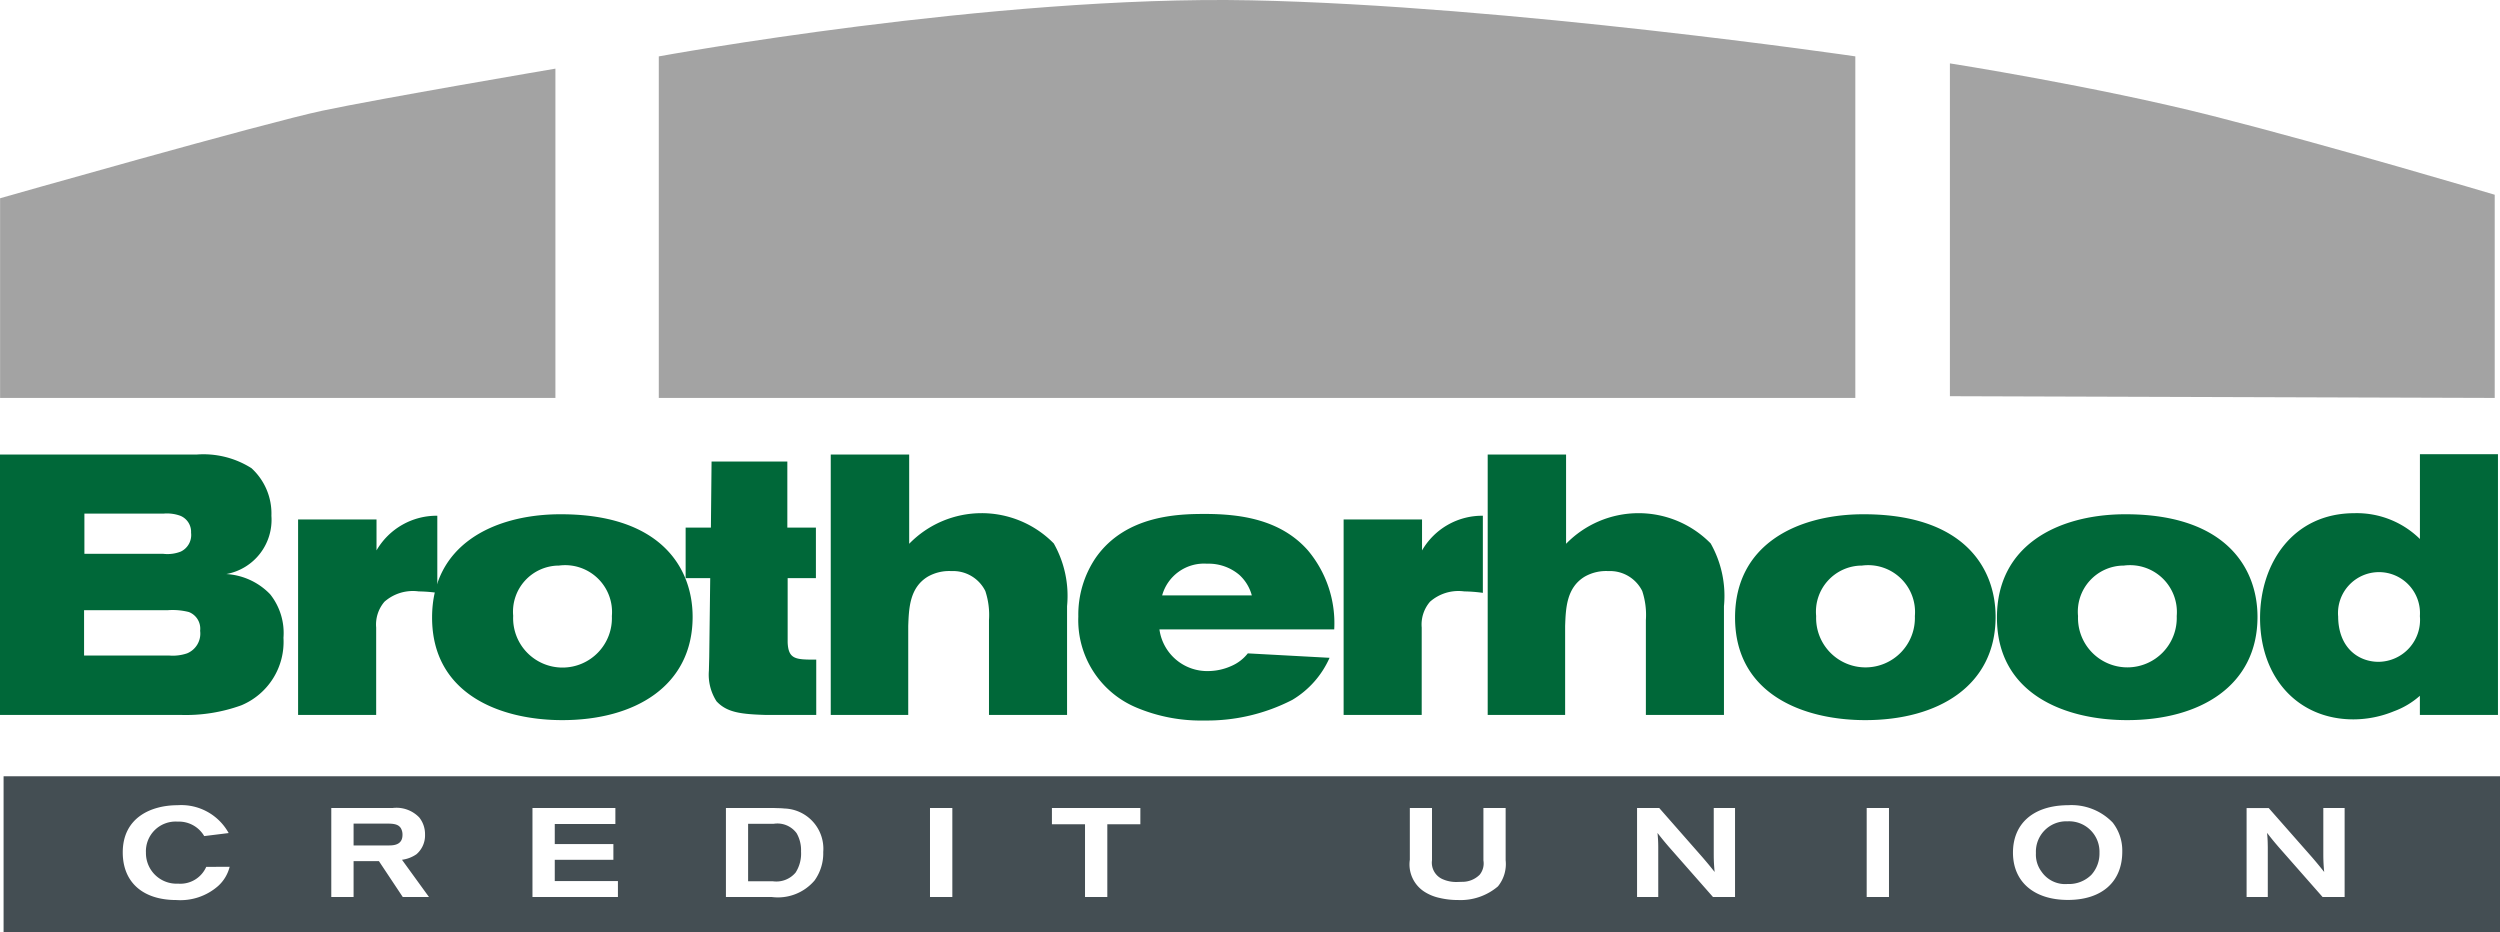 <svg xmlns="http://www.w3.org/2000/svg" width="172.893" height="64.468" viewBox="0 0 172.893 64.468">
  <g id="Group_12876" data-name="Group 12876" transform="translate(0 0)">
    <g id="logo" transform="translate(0 0)">
      <path id="Path_18298" data-name="Path 18298" d="M.006,13.711S18.3,8.5,22.3,7.654,38.411,4.747,38.411,4.747V27.521H.006Z" transform="translate(0 0)" fill="#a3a3a3"/>
      <path id="Path_18299" data-name="Path 18299" d="M45.56,27.521V3.9S68.7-.342,86.509.022s41.8,3.876,41.8,3.876V27.52H45.56Z" transform="translate(0 0)" fill="#a3a3a3"/>
      <path id="Path_18300" data-name="Path 18300" d="M134.85,27.4V4.383s10.056,1.575,18.172,3.634,19.506,5.451,19.506,5.451V27.52Z" transform="translate(0 0)" fill="#a3a3a3"/>
      <path id="Subtraction_5" data-name="Subtraction 5" d="M172.645,10.782H0V0H172.645V10.781ZM97.252,2.194V5.77a2.246,2.246,0,0,0,.978,2.194,3.156,3.156,0,0,0,1.062.444,5.5,5.5,0,0,0,1.3.149,3.981,3.981,0,0,0,2.753-.943,2.446,2.446,0,0,0,.533-1.81V2.194h-1.537V5.82a1.236,1.236,0,0,1-.263.992,1.7,1.7,0,0,1-1.2.487h-.018c-.107,0-.229.01-.349.01A2.3,2.3,0,0,1,99.485,7.1a1.245,1.245,0,0,1-.7-1.293V2.194ZM12.035,2C10.2,2,8.241,2.858,8.241,5.263c0,2.063,1.386,3.295,3.707,3.295a3.95,3.95,0,0,0,2.886-.968,2.653,2.653,0,0,0,.8-1.333l-1.623.008,0,.007a1.956,1.956,0,0,1-1.94,1.153A2.118,2.118,0,0,1,9.845,5.281a2.053,2.053,0,0,1,2.19-2.146,2.03,2.03,0,0,1,1.84,1l1.691-.209A3.744,3.744,0,0,0,12.035,2ZM142.766,2c-.089,0-.177,0-.261.006-2.218.1-3.542,1.32-3.542,3.276,0,2.016,1.457,3.269,3.8,3.269s3.759-1.248,3.759-3.339a3.141,3.141,0,0,0-.664-2.014A3.949,3.949,0,0,0,142.766,2ZM24.205,5.869h1.753l1.648,2.479h1.813L27.552,5.774a2.3,2.3,0,0,0,1-.382,1.717,1.717,0,0,0,.594-1.36,1.848,1.848,0,0,0-.4-1.185A2.182,2.182,0,0,0,26.9,2.194H22.663V8.349h1.542V5.87ZM156.534,3.91l0,0c.334.432.462.586.789.968l3.051,3.469H161.9V2.194h-1.474V5.417a11.976,11.976,0,0,0,.061,1.2c-.388-.483-.459-.57-.821-.994l-3.016-3.426H155.12V8.349h1.466V4.893c-.007-.421-.009-.533-.05-.979Zm-42.161,0,0,0c.342.438.469.592.792.968l3.051,3.469h1.526V2.194H118.27V5.416a11.98,11.98,0,0,0,.061,1.2c-.385-.482-.456-.567-.821-.994L114.5,2.194h-1.534V8.349h1.466V4.9a9.226,9.226,0,0,0-.053-.982Zm14.474-1.716V8.349h1.542V2.194ZM74.789,3.319V8.349h1.542V3.319h2.285V2.194H72.5V3.319ZM64.068,2.194V8.349h1.545V2.194Zm-14.113,0V8.349h3.173a3.322,3.322,0,0,0,2.957-1.144,3.23,3.23,0,0,0,.6-1.97A2.785,2.785,0,0,0,54,2.228c-.165-.018-.332-.022-.494-.027H53.5l-.18-.006Zm-13.379,0,0,0,0,6.152h5.91v-1.1H38.118V5.774h4.054V4.686H38.118V3.3H42.31V2.194ZM142.738,7.449a1.979,1.979,0,0,1-1.794-.846,1.967,1.967,0,0,1-.393-1.29,2.1,2.1,0,0,1,2.127-2.2h.095a2.107,2.107,0,0,1,2.173,2.179,2.194,2.194,0,0,1-.565,1.526A2.2,2.2,0,0,1,142.738,7.449ZM53.2,7.26H51.489V3.284h1.778a1.646,1.646,0,0,1,1.577.653A2.347,2.347,0,0,1,55.15,5.2a2.434,2.434,0,0,1-.374,1.455A1.738,1.738,0,0,1,53.2,7.26ZM26.663,4.782H24.205V3.273h2.387c.6,0,.753.141.873.3a.889.889,0,0,1,.122.479C27.587,4.706,27.06,4.782,26.663,4.782Z" transform="translate(0.248 53.686)" fill="#444e53"/>
      <path id="Path_18312" data-name="Path 18312" d="M0,31.435H13.6a6.2,6.2,0,0,1,3.792.944,4.251,4.251,0,0,1,1.378,3.291A3.812,3.812,0,0,1,15.65,39.7a4.572,4.572,0,0,1,3.034,1.4,4.3,4.3,0,0,1,.92,3.01,4.755,4.755,0,0,1-2.919,4.669,11.282,11.282,0,0,1-4.206.663H0Zm5.814,13.9H11.7a3.085,3.085,0,0,0,1.241-.152,1.477,1.477,0,0,0,.9-1.557,1.235,1.235,0,0,0-.781-1.3,4.578,4.578,0,0,0-1.47-.126H5.814ZM5.837,38.3h5.447a2.527,2.527,0,0,0,1.218-.154,1.269,1.269,0,0,0,.712-1.3,1.2,1.2,0,0,0-.735-1.173,2.694,2.694,0,0,0-1.172-.153H5.837V38.3Z" transform="translate(0 0)" fill="#006839"/>
      <path id="Path_18313" data-name="Path 18313" d="M26.037,38.067a4.8,4.8,0,0,1,4.206-2.4V41a10.2,10.2,0,0,0-1.287-.1,2.974,2.974,0,0,0-2.367.713,2.422,2.422,0,0,0-.574,1.787v6.045h-5.4V35.923h5.424v2.144Z" transform="translate(0 0)" fill="#006839"/>
      <path id="Path_18314" data-name="Path 18314" d="M47.9,42.659c0,4.77-3.976,7.143-9.009,7.143-4.275,0-9.009-1.785-9.009-7.092,0-5.076,4.3-7.065,8.618-7.143C45.65,35.465,47.9,39.241,47.9,42.659Zm-12.411-.051a3.416,3.416,0,1,0,6.826,0,3.242,3.242,0,0,0-3.654-3.495A3.189,3.189,0,0,0,35.492,42.608Z" transform="translate(0 0)" fill="#006839"/>
      <path id="Path_18315" data-name="Path 18315" d="M54.449,36.486h1.977V39.98H54.472v4.438c.046,1.2.575,1.2,1.977,1.2v3.826H52.978c-1.77-.051-2.712-.179-3.425-.944a3.4,3.4,0,0,1-.528-2.116l.023-.918.069-5.485h-1.7V36.486h1.747l.046-4.566h5.24v4.566Z" transform="translate(0 0)" fill="#006839"/>
      <path id="Path_18316" data-name="Path 18316" d="M62.876,31.435v6.173a6.988,6.988,0,0,1,10-.025,7.366,7.366,0,0,1,.919,4.336v7.525h-5.4V42.888a5.259,5.259,0,0,0-.253-2.015,2.487,2.487,0,0,0-2.344-1.378,2.988,2.988,0,0,0-1.632.383c-1.264.765-1.31,2.193-1.355,3.417v6.148H57.452V31.435Z" transform="translate(0 0)" fill="#006839"/>
      <path id="Path_18317" data-name="Path 18317" d="M80.183,43.526a3.334,3.334,0,0,0,3.378,2.883,3.969,3.969,0,0,0,1.609-.357,2.89,2.89,0,0,0,1.125-.867l5.654.307A6.4,6.4,0,0,1,89.375,48.4a12.86,12.86,0,0,1-6.067,1.428,11.5,11.5,0,0,1-4.712-.893,6.552,6.552,0,0,1-4.022-6.3,7.011,7.011,0,0,1,1.218-4.082c2.068-2.934,5.723-3.01,7.538-3.01,2.459,0,5.24.383,7.125,2.525a7.822,7.822,0,0,1,1.816,5.459H80.183Zm6.389-2.348A2.947,2.947,0,0,0,85.7,39.75a3.287,3.287,0,0,0-2.229-.766,3.005,3.005,0,0,0-3.1,2.193h6.206Z" transform="translate(0 0)" fill="#006839"/>
      <path id="Path_18318" data-name="Path 18318" d="M98.344,38.067a4.8,4.8,0,0,1,4.206-2.4V41a10.2,10.2,0,0,0-1.287-.1,2.974,2.974,0,0,0-2.367.713,2.419,2.419,0,0,0-.575,1.787v6.045h-5.4V35.923h5.423Z" transform="translate(0 0)" fill="#006839"/>
      <path id="Path_18319" data-name="Path 18319" d="M108.305,31.435v6.173a6.99,6.99,0,0,1,10-.025,7.366,7.366,0,0,1,.919,4.336v7.525h-5.4V42.888a5.278,5.278,0,0,0-.252-2.015,2.489,2.489,0,0,0-2.345-1.378,2.992,2.992,0,0,0-1.632.383c-1.264.765-1.311,2.193-1.355,3.417v6.148h-5.355V31.435Z" transform="translate(0 0)" fill="#006839"/>
      <path id="Path_18320" data-name="Path 18320" d="M138.01,42.659c0,4.77-3.975,7.143-9.009,7.143-4.274,0-9.009-1.785-9.009-7.092,0-5.076,4.3-7.065,8.619-7.143C135.758,35.465,138.01,39.241,138.01,42.659Zm-12.41-.051a3.416,3.416,0,1,0,6.827,0,3.242,3.242,0,0,0-3.654-3.495A3.189,3.189,0,0,0,125.6,42.608Z" transform="translate(0 0)" fill="#006839"/>
      <path id="Path_18321" data-name="Path 18321" d="M156.122,42.659c0,4.77-3.976,7.143-9.01,7.143-4.273,0-9.009-1.785-9.009-7.092,0-5.076,4.3-7.065,8.618-7.143C153.87,35.465,156.122,39.241,156.122,42.659Zm-12.411-.051a3.415,3.415,0,1,0,6.825,0,3.241,3.241,0,0,0-3.652-3.495A3.189,3.189,0,0,0,143.711,42.608Z" transform="translate(0 0)" fill="#006839"/>
      <path id="Path_18322" data-name="Path 18322" d="M172.752,31.409V49.444h-5.4V48.118a5.6,5.6,0,0,1-1.794,1.071,7.4,7.4,0,0,1-2.8.561c-3.838,0-6.458-2.882-6.458-7.015,0-3.775,2.274-7.244,6.527-7.244a6.219,6.219,0,0,1,4.528,1.785V31.409ZM161.7,42.608c0,2.168,1.379,3.162,2.8,3.162a2.9,2.9,0,0,0,2.852-3.162,2.835,2.835,0,1,0-5.655,0Z" transform="translate(0 0)" fill="#006839"/>
    </g>
  </g>
</svg>

